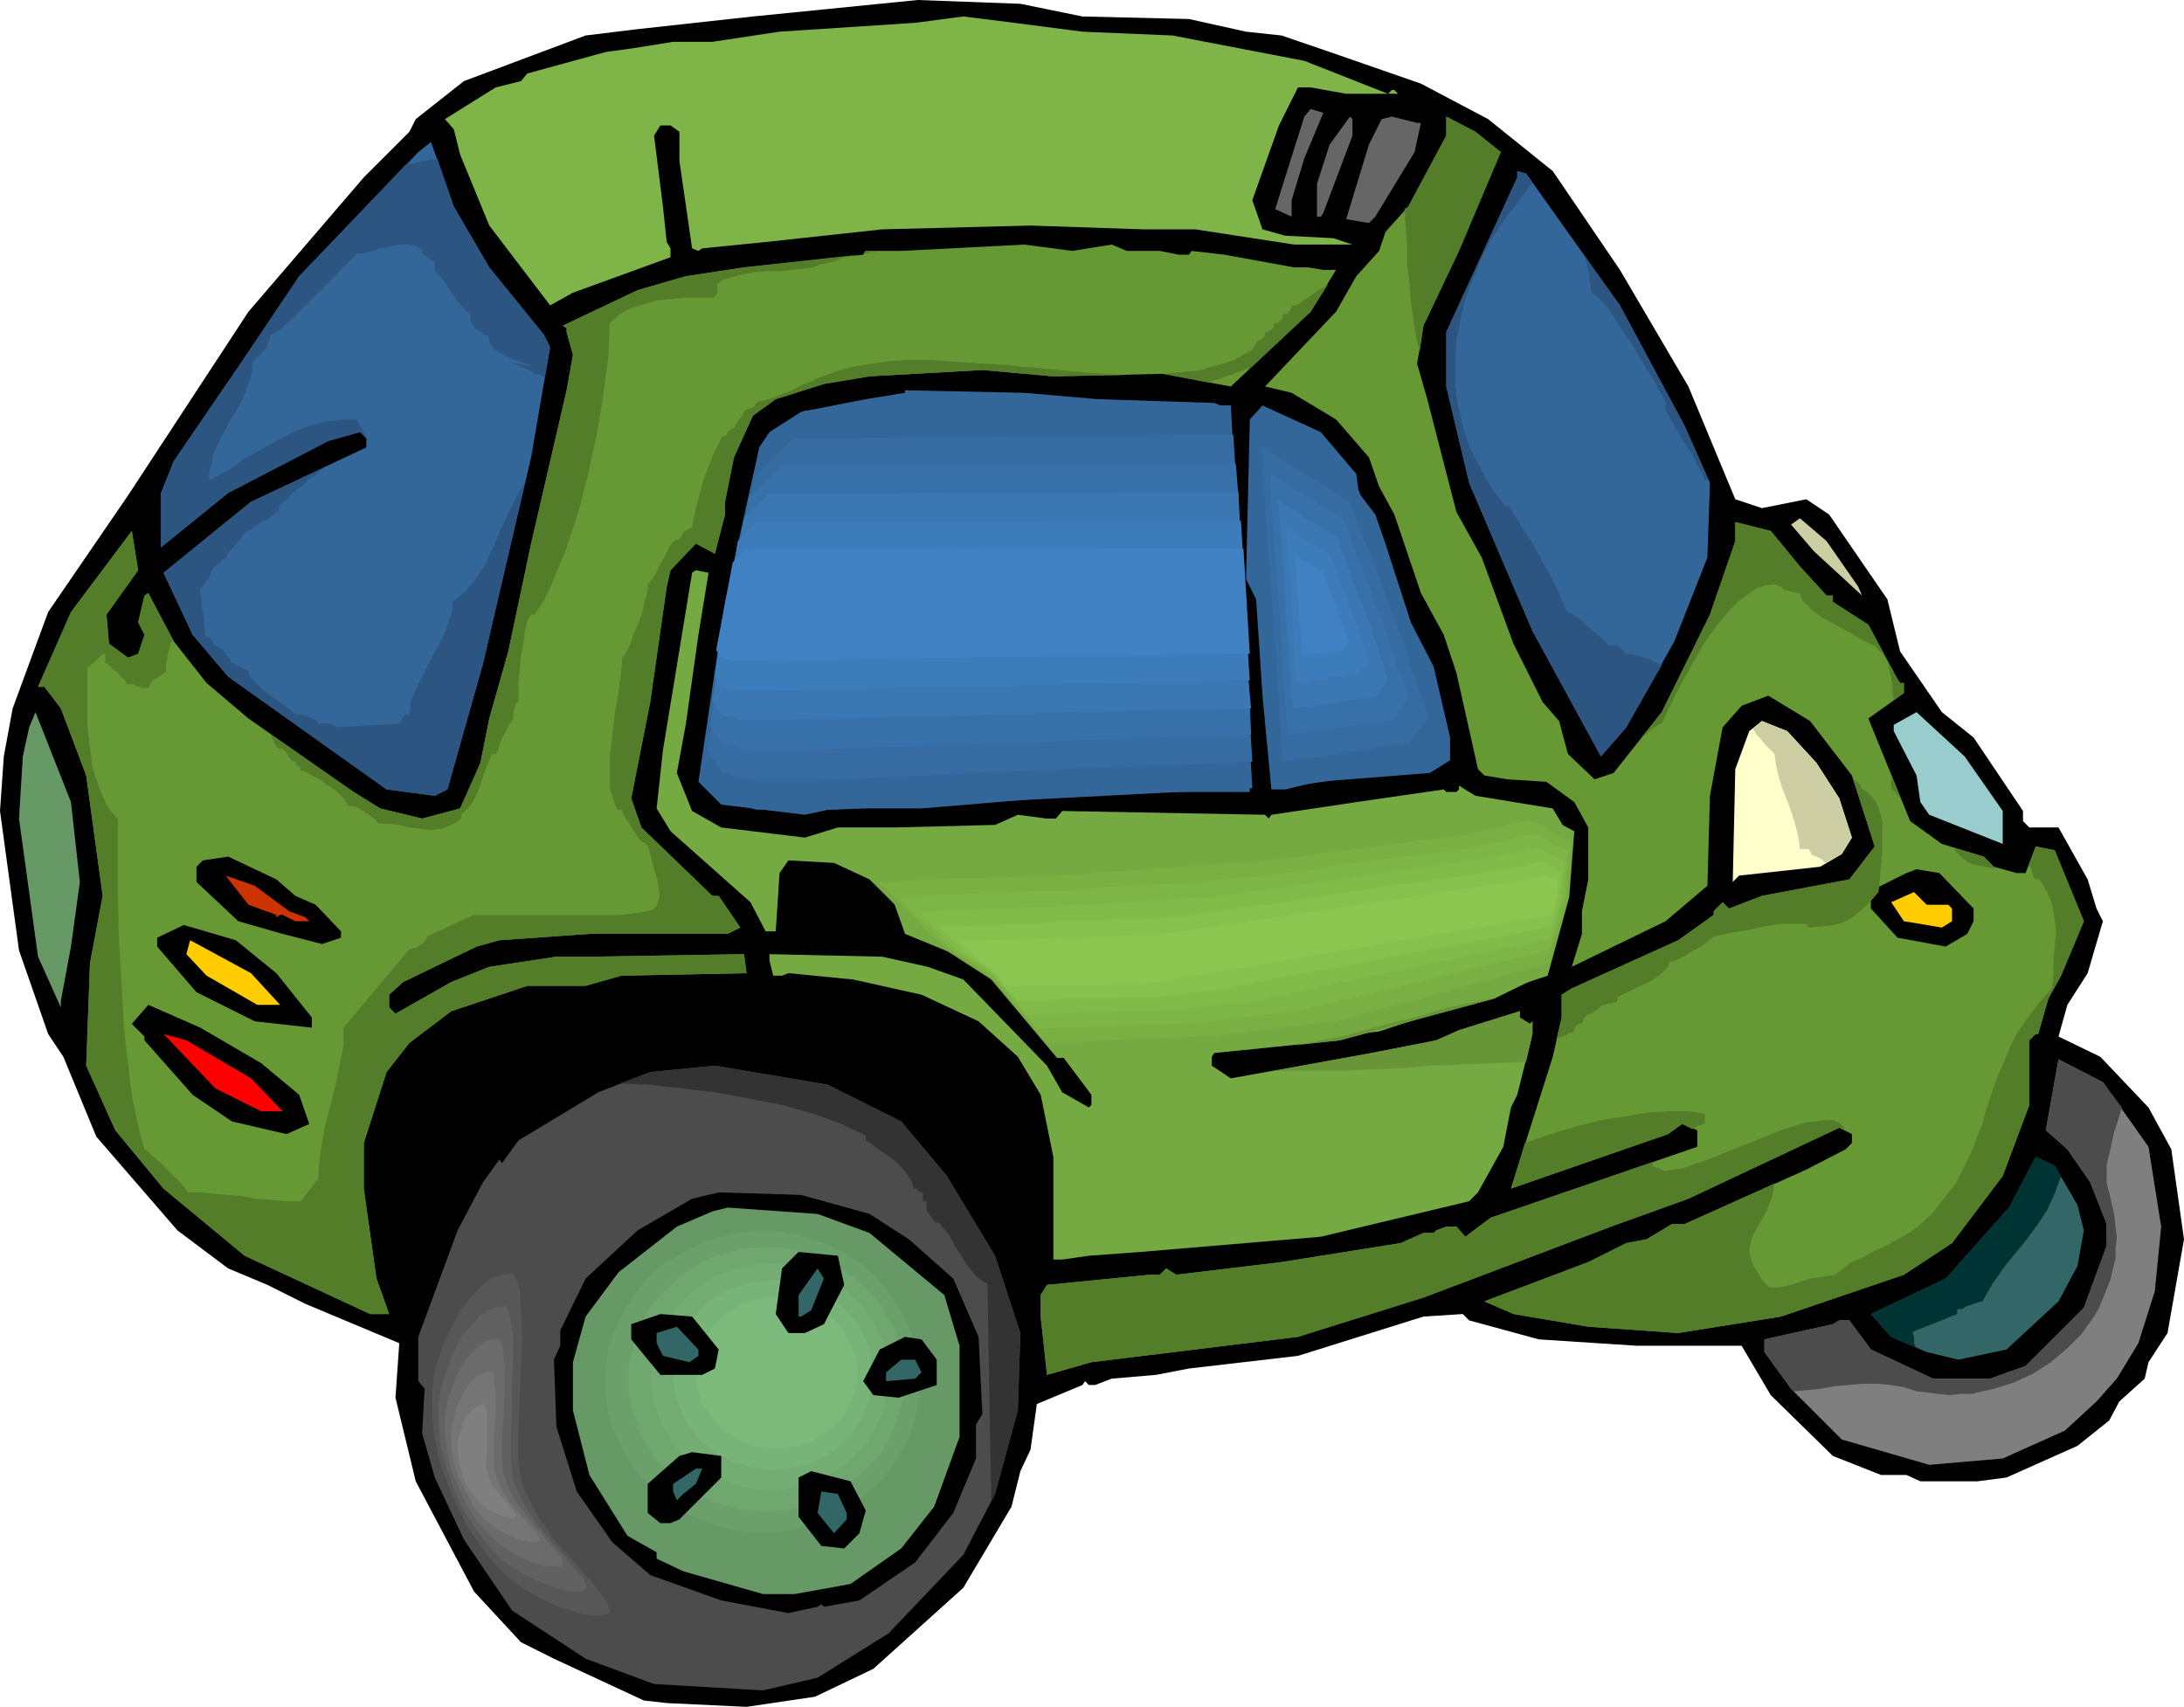 <svg xmlns="http://www.w3.org/2000/svg" width="5.74in" height="4.486in" fill-rule="evenodd" stroke-linecap="round" preserveAspectRatio="none" viewBox="0 0 1723 1347"><style>.brush1{fill:#000}.pen1{stroke:none}.brush4{fill:#693}.brush5{fill:#369}.brush6{fill:#cecea5}.brush7{fill:#75a941}.brush8{fill:#696}.brush12{fill:#fc0}.brush14{fill:#7f7f7f}.brush15{fill:#4c4c4c}.brush16{fill:#366}.brush27{fill:#547d2a}.brush35{fill:#366ca2}.brush36{fill:#3871aa}.brush37{fill:#3b77b3}.brush38{fill:#3d7cbb}.brush39{fill:#3f81c3}</style><path d="m854 13 84 2 45 10 28 3 38 13 72 25 53 28 51 41 53 78 54 92 37 89 21 7 35-7 18 12 46 67 10 41 33 48 25 20 39 58v8l5 5h23l23 41 7 23 5 10-12 41-16 25-7 25 33 16 38 40 18 33 10 71-13 74-15 23-3 13-20 18-8 15-25 20-56 25-23 3h-45l-11-5h-20l-38-15-49-48-23-39h-83l-77-5-55-15-5-5-31 2-99 31-86 10-26 5-35 3-13 5h-5l-3-3-2 3-36 15-5 36-8 17-7 28-38 64-71 64-46 22-54 8-63-3-18-2-71-33-26-13-37-40-46-87-16-66 3-43-74-31-30-15-31-13-40-30-64-74-26-63-12-18-23-66L0 640l3-43 7-38 28-76 63-92 95-145 91-106 36-36 5-10 38-30 96-36 41-5 91-10L724 0l81 3 49 10z" class="pen1 brush1"/><path d="m854 25 71 3 104 20 66 26 3-3h2l3 3h-41l-28-5h-10l-15 30-21 59 8 23 18 5 38 2 15 5h-46l-78-12h-41l-89-3-117 3-92 10-50 5-3 2-5-2-10-69v-23l-7-5h-8l-5 8 7 56 3 28 3 5v7l-77 28-18 10-48-63-23-56-5-20-7-8 40-25 20-5 5-6 62-17 22-3 31-5h31l53-8 107-7 38-5 40 5 54 7z" class="pen1" style="fill:#7eb448"/><path d="m1029 125-10 33v13l-13-6 23-73 5-6 10 3-15 36zm38-18-23 61-2 3h-3v-26l10-31 16-22 2 2v13zm54-10-5 23-31 51-5 5-18-3 18-59 10-20 8-2 20 5h3z" class="pen1" style="fill:#666"/><path d="m1184 120-33 78-28 59-5 30 8 28 23 89 20 36 25 68 23 46 13 15 7 26 21 20 15-5 38-48 38-77 20-58v-15l28 7 23 28 21 23h5v5l28 18 23 43 2 3h3v8l-28 20 33 81 25 18 33 10 8 8 18 5h7l8-21 15 3 23 56-18 43-10 18-8 28h-2l-5 5v51l-21 56-40 53-38 25-97 33-81 13-71-5-59-10-23-10 82-31 30-15 16-3 20-12h10l96-43 31-16 5-5v-7l-10-5-119 56-61 22-148 56-99 31-163 20-35 10-5-46v-17l5-8 81-8h8l5-5 8 5 83-10 94-15 18-8h8l2-2 8-3h8l7 8 20-15 163-56v-13l-12-5-11 8-124 43 33-104 7-31v-18l8-5 84-38 28-20v-3l7-7 5 5 26-10 69-13 20-26-18-56-33-43-33-20-21 8-15 17-10 54-2 71-33 28-74 36 8-26v-18l5-25v-41l-11-20-22-16-31-2-18-3-5-5-17-76-10-30-18-33-21-62-12-22-8-23-26-30-35-21-21-5 56-59 16-28 18-20 5-15 18-20 30-56V92l23 12 20 16z" class="pen1 brush4"/><path d="m386 211 43 53 5 10-15 87-38 163-28 99-10 5-38-5-125-89-28-33-23-49 69-56 91-43v-7l-5-5-25 7-79 41-53 43v-43l10-25 54-79 45-67 94-98 10-8 18 51 28 48zm892 30 51 95 20 45-2 59-26 66-38 68-20 23-54-99-50-117-18-76v-43l56-122v-5l7 2 74 104z" class="pen1 brush5"/><path d="m877 193 12 5h26l15 3h8l2-3 26 3 55 10h11l12 2h10l-20 33-63 59-54-10-86 2-56-5-89 5-36 6-38 12-18 13-15 33-7 35v10l-8 31-15-8-20 21-3 13-13 91-15 76 8 23 56 54h5l17 25-10 5H465l-71 5-18 5-58 28-11 10v10l5 5 44-25 30-12 53-8h28l120-2 2 15-99 2-28 8h-46l-60 20-33 25-18 23-18 56v36l10 71 10 28h-15l-99-46-64-53-38-46-23-51 3-81 10-53-13-95-20-53-13-17h-5l26-59 48-64 5 31-25 35 2 23 15 11 8-3 5-15-5-10 5-21 3-2 20 38 26 33 33 28 83 58 21 13 33 8 30-8 16-36 7-35 15-53 18-85 28-121 5-28-5-18v-3l-3-2 59-28 38-11 46-7 94-10 2-3h28l97-5 38 5 31-5z" class="pen1 brush4"/><path d="m866 315 92 3 5 2h8l-3 41 3 102 5 30 5 69 2 45 3 10v8H882l-155 13h-69l-23 5-66-8-18-18 21-142 27-122 8-12 25-16 51-10 31-5v-2l94 2 58 5zm204 59 2 15 13 17 8 23 20 62 18 35 13 56v18l-16 10-89 7-25 6h-11l-7-74-5-76-8-16 3-126 10-11 46 21 28 33z" class="pen1 brush5"/><path d="m1466 463 3 7-38-35-18-21 7-5 21 18 25 36z" class="pen1 brush6"/><path d="m551 501-10 71-7 38 12 30 23 13 66 8 26-8h45l79-2 18-8 23 3h7l5-6 160 3 3 3 2-3 67-10 69-10 2 2h8l2-2v-3l13 8 61 10 12 20-5 61-5 8v20l-7 21-41 20-122 33-99 10-2 3v7l15 10 111-20 51-10 18-8 48-15v5l8 5 2-2v10l-12 48-5 10-6 31-20 36-7 7-117 28-142 12-41 3-21 3h-7v-81l-10-49-18-30-31-28-45-21-54-12-51-5-5 2h-7l-3-12v-5l89 2 36 8 28 10 66 68 12 21 21 12 2-2v-8l-48-64-48-42-51-21-10-28-18-15-28-13-36-2-7 10-3 46h-8l-12-23-63-56-11-18 5-46 23-140 3-2 10 2-8 49z" class="pen1 brush7"/><path d="m63 696-7 51-8 43v5l-18-40-15-109 3-49 5-23 5-12 28 71 7 63z" class="pen1 brush8"/><path d="M1580 640v26l-58-23-7-10-3-21-18-35v-5l18-10 38 35 30 43z" class="pen1" style="fill:#9cc"/><path d="m1433 602 18 28 10 31-8 13-17 10-64 7-5 5 2-89 11-30 10-8 20 8 23 25z" class="pen1" style="fill:#ffc"/><path d="m233 707 16 7 20 21v5l-15 5-31-8-35-10-33-31v-12l5-5 20-3 38 18 15 13zm1324 10v10l-5 10-17 10-38-7-21-23v-10l-2-3 30-15 8-3 18 3 27 28z" class="pen1 brush1"/><path d="m228 719 13 5 3 3h-11l-10-5h-2l-3 2v-2l-22-8-18-23 23 8 27 20z" class="pen1" style="fill:#c30"/><path d="m686 714 10 18-64-2-2-18v-8l10-8 23 6 23 12z" class="pen1 brush1"/><path d="m1537 714 3 3v10l-8 5-30-5-10-15 18-8 10 10h17z" class="pen1 brush12"/><path d="m218 768 28 35v8l-45-5-46-23-31-36v-7l21-10 41 12 32 26z" class="pen1 brush1"/><path d="M221 793h-18l-40-23-16-17 3-11 48 26 23 25z" class="pen1 brush12"/><path d="m602 790 25-5 69 8 74 30 25 28 15 44 3 71-5 38-13-33-56-84-66-41-53-12h-10l-8-8-102 5-48 20-56 39-40 48-31 71-2 18-13-41-5-40v-44l18-48 20-23 38-28 61-10 43-3 26-7 81 2 10 5zm-396 49 30 25 8 23-18 8-43-10-31-21-38-43v-3l-10-10 13-15 41 18 48 28z" class="pen1 brush1"/><path d="m198 851 25 26h-17l-36-18-41-43 18 5 51 30z" class="pen1" style="fill:red"/><path d="m1695 905 10 63-5 51-13 41-17 28-16 18-25 23-49 22-58 5-69-20-40-40-21-29v-10l54-12 5-3h8l17 23 49 23h45l28-10 46-46 18-49v-17l-13-33-18-26-17-15 10-56 35 18 36 51z" class="pen1 brush14"/><path d="m711 885 36 43 38 63 20 61-2 61-18 66-25 48-59 62-56 35-43 10-86-5-54-20-58-38-38-56-23-49-10-35 2-35-5-6v-35l31-84 20-38 13-18 2 3 13-18 63-38 41-16 51-5 89 15 58 29z" class="pen1 brush15"/><path d="m1639 951 5 20-5 28-15 28-41 38-38 8-25-6-28-12-16-18 59-28 50-56 21-40 15 7 18 31z" class="pen1 brush16"/><path d="m686 958 31 20 35 31 20 46 3 61-5 8v27l-18 43-30 39-44 30-28 5-2-2-3 2-23 5-53-10-56-20-30-26-28-40-16-51-2-53 5-11v-12l20-41 41-38 43-25 21-5 65 2 54 15z" class="pen1 brush1"/><path d="m686 973 59 49 12 40v72l-20 55-26 33-40 28-44 8h-25l-63-18-21-10v-5l-23-13-30-48-13-51v-38l10-36 26-35 46-36 28-12 12-3 71 5 41 15z" class="pen1 brush8"/><path d="m599 1226 14-1 14-2 13-3 13-5 12-6 11-6 11-8 10-9 9-9 8-10 7-11 6-12 5-12 3-13 2-13 1-14-1-14-2-13-3-13-5-12-6-12-7-11-8-10-9-10-10-8-11-8-11-7-12-5-13-5-13-3-14-2-14-1-14 1-14 2-13 3-13 5-12 5-12 7-10 8-10 8-9 10-8 10-7 11-6 12-5 12-3 13-2 13-1 14 1 14 2 13 3 13 5 12 6 12 7 11 8 10 9 9 10 9 10 8 12 6 12 6 13 5 13 3 14 2 14 1z" class="pen1 brush8"/><path d="M602 1209h12l13-2 11-3 12-4 11-5 10-6 9-7 9-8 8-8 7-9 6-10 6-11 4-10 3-12 2-12v-24l-2-12-3-11-4-11-6-10-6-10-7-9-8-9-9-8-9-6-10-6-11-5-12-4-11-3-13-2-12-1-13 1-12 2-12 3-11 4-11 5-10 6-10 6-9 8-8 9-7 9-6 10-5 10-5 11-3 11-2 12v24l2 12 3 12 5 10 5 11 6 10 7 9 8 8 9 8 10 7 10 6 11 5 11 4 12 3 12 2h13z" class="pen1" style="fill:#6ba06b"/><path d="m604 1193 11-1 11-1 11-3 10-3 9-5 9-5 8-6 8-7 7-7 7-8 5-9 5-9 3-10 3-10 2-10v-21l-2-10-3-10-3-10-5-9-5-9-7-8-7-7-8-7-8-6-9-5-9-5-10-3-11-3-11-1-11-1-11 1-10 1-11 3-10 3-9 5-9 5-9 6-7 7-7 7-7 8-5 9-5 9-3 10-3 10-2 10v21l2 10 3 10 3 10 5 9 5 9 7 8 7 7 7 7 9 6 9 5 9 5 10 3 11 3 10 1 11 1z" class="pen1" style="fill:#6fa76f"/><path d="M607 1176h10l9-2 9-2 9-3 8-4 7-4 8-5 6-6 6-6 6-7 4-8 4-7 4-9 2-8 1-9 1-9-1-9-1-9-2-9-4-8-4-8-4-7-6-7-6-6-6-6-8-5-7-5-8-4-9-3-9-2-9-1-10-1-9 1-10 1-9 2-8 3-8 4-8 5-7 5-7 6-6 6-5 7-5 7-4 8-3 8-3 9-1 9v18l1 9 3 8 3 9 4 7 5 8 5 7 6 6 7 6 7 5 8 4 8 4 8 3 9 2 10 2h9z" class="pen1" style="fill:#74ad74"/><path d="m610 1160 8-1 8-1 7-2 7-2 7-3 7-4 6-4 5-5 5-5 5-6 4-6 3-7 3-7 2-7 1-7v-16l-1-7-2-7-3-7-3-7-4-6-5-5-5-6-5-5-6-4-7-4-7-3-7-2-7-2-8-1-8-1-8 1-8 1-7 2-8 2-6 3-7 4-6 4-6 5-5 6-4 5-4 6-3 7-3 7-2 7-1 7-1 8 1 8 1 7 2 7 3 7 3 7 4 6 4 6 5 5 6 5 6 4 7 4 6 3 8 2 7 2 8 1 8 1z" class="pen1" style="fill:#78b478"/><path d="M613 1143h6l6-1 6-1 6-2 6-3 5-3 5-3 4-4 5-5 3-4 3-5 3-5 2-6 2-6 1-6v-12l-1-6-2-5-2-6-3-5-3-5-3-5-5-4-4-4-5-3-5-3-6-3-6-2-6-1-6-1-6-1-7 1-6 1-6 1-6 2-6 3-5 3-5 3-4 4-4 4-4 5-3 5-3 5-2 6-2 5v6l-1 6 1 6v6l2 6 2 6 3 5 3 5 4 4 4 5 4 4 5 3 5 3 6 3 6 2 6 1 6 1h7z" class="pen1" style="fill:#7cba7c"/><path d="m666 1014-16 31-15 7h-13l-10-15 5-36 13-13 31 3 5 23zm-99 51-3 15-10 5h-33l-23-28v-12l23-8 25 2 21 26zm172 8v20l-30 10-20-2-8-11 13-25 20-10 13 2 12 16zm-170 93-33 33-7 3h-8l-10-8v-23l25-22 10-3 23 3v17zm114 26-5 18-12 12-18-2-18-23v-31l10-5 31 8 12 23z" class="pen1 brush1"/><path d="M668 1194v5l-10 11-13-16 3-17 13 2 7 15zm59-111-5 5-23 2v-7l12-10h11l5 10zm-87-49-8 5h-2v-17l15-21 5 8-10 25zm-89 36-7 5-21-5-5-10v-8l16-5 17 18v5zm-2 101-10 8-5 5-3-7v-6l18-12h5l-5 12z" class="pen1 brush16"/><path d="m676 684 185-7 168-14 117-13 58-14 38 20-4 52-17 62-133 44-114 14-140 7-52-62-48-31-44-44-14-14z" class="pen1 brush7"/><path d="m692 696 20-1 20-1 19-1h20l19-1 20-1h20l19-1 20-2 19-1 20-2 19-1 20-1 20-2 19-1 20-2 19-2 19-3 19-2 19-3 19-2 19-3 19-2 19-3 6-1 6-2 6-1 7-1 6-2 6-1 6-2 6-1 4 2 4 2 4 2 4 2 4 3 4 2 4 2 4 2v11l-1 6v5l-1 5v11l-1 6-1 6-2 7-2 6-2 7-2 6-2 7-1 6-2 7-21 6-21 6-21 5-20 6-21 6-21 5-21 6-21 6-12 1-12 2-12 1-12 2-12 1-12 2-12 1-12 2h-16l-17 1-17 1h-16l-17 1-17 1-16 1h-17l-6-6-5-7-5-6-6-7-5-6-6-7-5-6-6-7-5-3-5-3-5-4-5-3-5-3-5-3-5-4-5-3-5-5-5-4-4-5-5-5-5-5-5-4-4-5-5-5-1-1-2-2-1-1-2-2-1-1-2-1-1-2-2-1z" class="pen1" style="fill:#7aaf44"/><path d="M709 707h16l16-1h16l16-1h16l16-1 16-1h16l18-1 18-2 18-1 19-1 18-1 18-1 18-2 18-1 24-3 23-3 24-4 23-3 24-3 23-3 24-3 23-4 5-1 5-1 5-1 5-1 5-2 5-1 5-1 5-1 4 2 3 1 3 2 4 2 3 2 3 1 3 2 4 2-1 4v9l-1 5v13l-1 5-1 5-2 5-1 6-2 5-1 5-2 6-1 5-2 5-25 6-25 6-25 6-24 6-25 6-25 6-25 6-25 6-10 1-10 1-10 1-10 2-9 1-10 1-10 1-10 1-16 1-15 1h-16l-16 1h-16l-15 1h-16l-16 1-4-5-5-6-4-5-5-5-4-6-5-5-4-5-5-6-4-2-4-3-4-3-4-2-4-3-5-3-4-2-4-3-4-4-4-4-4-4-3-4-4-3-4-4-4-4-4-4-1-1-1-1-1-2-2-1-1-1-1-1-1-1-1-2z" class="pen1" style="fill:#7eb547"/><path d="M725 719h12l13-1h12l13-1h25l12-1h13l17-1 16-1 17-1 17-1 17-1 16-1 17-1 17-1 28-4 28-4 28-4 27-4 28-4 28-4 28-4 28-4 4-1 4-1 4-1 4-1h4l4-1 4-1 4-1 2 1 3 2 2 1 3 1 2 2 3 1 2 1 3 2v7l-1 3v11l-1 3v4l-1 4-1 4-1 4-1 4-2 4-1 5-1 4-1 4-29 6-29 6-29 6-29 6-30 6-29 6-29 7-29 6-7 1-8 1h-8l-7 1-8 1-8 1-7 1-8 1-15 1h-30l-14 1h-15l-15 1h-15l-15 1-3-4-4-5-3-4-4-4-3-4-4-4-3-4-4-5-3-2-3-2-3-2-4-2-3-2-3-2-3-2-4-2-3-3-3-3-3-3-3-3-3-3-3-3-3-3-3-3-1-1-1-1v-1l-1-1-1-1-1-1-1-1-1-1z" class="pen1" style="fill:#83bb4a"/><path d="M741 731h18l9-1h18l9-1h18l15-1 15-1h16l15-1 15-1h16l15-1 15-1 33-5 32-4 32-5 33-5 32-5 33-4 32-5 32-5 3-1h3l3-1 3-1h2l3-1 3-1h3l2 1 1 1 2 1 2 1 2 1 2 1 2 1 1 1v12l-1 3v5l-1 3-1 2v3l-1 3-1 3-1 3-1 3-1 3-33 7-33 6-33 6-33 6-34 7-33 6-33 6-33 7h-6l-5 1h-6l-5 1-6 1h-5l-5 1-6 1h-28l-14 1h-28l-14 1h-28l-2-3-3-3-2-2-3-3-2-3-3-3-2-3-3-3-2-2-2-1-3-2-2-1-2-2-3-1-2-2-2-1-2-2-3-3-2-2-2-2-2-2-2-2-2-2-2-3h-1l-1-1v-1h-1l-1-1v-1h-1l-1-1z" class="pen1" style="fill:#87c14d"/><path d="m757 743 44-2 111-3 294-44 14-3 9 4-1 12-4 15-299 51-26 4-105 1-12-14-11-7-10-11-4-3z" class="pen1" style="fill:#8bc750"/><path d="m136 504-1 3-1 3-1 4-1 3v3l-1 3v7l-1 1-2 1-1 1-2 1-1 1-2 1h-1l-4 7h-5l-2-1h-1l-2-1-2-1h-5l-1-2-1-2-3-2-2-3-3-2-3-3-2-2-2-1v-7h-2l-1 1-2 2-2 2-2 2-2 1-1 2h-2v47l2 17 2 16 5 15 3 7 3 7 4 6 5 5v63l1 35 2 35 2 35 4 34 2 16 3 15 3 14 4 14 2 1 4 4 6 5 6 6 6 6 5 5 4 5 1 2h10l10 1 11 1 12 1 12 2 12 1 11 1h11l2-2 1-2 2-2 2-3 2-2 2-3 1-2 2-1 1-15 2-15 3-15 4-15 4-16 3-15 3-15v-14l52-62h1l2-1h3l2-2 2-1 2-2 1-2 1-2 37-17h116l16-2 9-2 3-3 2-6v-6l-1-7-2-7-2-6-1-6-2-6-1-4-2-1-4-3-3-4-3-5-3-5-3-4-2-4v-2h-4l-2-5-2-6-2-6v-24l2-17 2-18 3-17 2-15 1-12 3-4 3-6 3-9 4-9 3-9 2-9 2-7v-5l2-2 3-4 2-4 3-6 3-5 2-4 2-4 1-2 3-3 1-1h2l1-1 1-1 1-1v-1l1-1v-1l7-4 1-6 2-9 3-11 3-11 4-11 4-10 4-8 3-6h3v-1l1-1v-1l1-1 1-1 2-1 2-1v-1l1-2 1-1 1-2 2-2 1-2 1-2v-1h1l2-1 2-1h1l2-1 1-2 1-1v-1l6-1 7-2 7-3 8-3 7-4 8-3 6-3 6-2 11-4 12-3 13-2 14-2 14-1h15l15 1 15 1 32 2 32 3 32 3 31 2-57 1-56-5-89 5-36 6-38 12-18 13-15 33-7 35v10l-8 31-15-8-20 21-3 13-13 91-15 76 8 23 56 54h5l17 25-10 5H465l-71 5-18 5-58 28-11 10v10l5 5 44-25 30-12 53-8h28l120-2 2 15-99 2-28 8h-46l-60 20-33 25-18 23-18 56v36l10 71 10 28h-15l-99-46-64-53-38-46-23-51 3-81 10-53-13-95-20-53-13-17h-5l26-59 48-64 5 31-25 35 2 23 15 11 8-3 5-15-5-10 5-21 3-2 19 36zm783-209 10-1 10-1 9-1 9-3 8-2 9-3 7-4 7-4 4-7h1l1-1h1l1-1 1-1 1-1v-3h2l1-1h1l1-1 1-1 1-1v-3h3l1-1 1-1 1-1 1-1v-3h3l1-1 1-1 1-1v-1l1-1v-2h3l3-1 3-3 4-2 4-3 4-3 4-2 4-3-14 22-47 44-4 1-4 2-4 1-4 2-4 1-5 2-4 1-4 2-35-7zm-227-97-1 1h-4l-2 1h-4l2-2h9zm-15 3-5 1-4 1-5 1-4 2-4 1-5 1-4 1-4 2-8 1-9 1-10 1h-11l-10 1-10 2-8 2-6 2-4 3v7l-3 4h-23l-11 1-11 1-10 3-10 3-9 5-8 7-1 26-4 30-5 31-7 32-8 31-10 30-6 14-5 13-6 12-7 11h-3l-3 5-2 8-1 10-2 10-1 10-1 10v16l-2 1v1l-1 2v1l-1 2v6l-2 3-2 3-2 4-2 4-2 4-1 3-1 4-2 3h-3l-2 5-3 7-2 6-2 7-3 7-3 6-4 5-5 5v3l-4 3-4 2-4 2-4 1-8 1-9-1-8-1-8-2-8-1h-8l-2-2-2-2-3-2-4-3-3-2-4-2-3-1h-3l-2-3-3-4-5-5-6-4-7-5-6-3-5-3-4-1v-3h-3v-3l-2-1h-1l-1-1-1-1-1-1-1-1v-2l-4-4h-3l-1-1-1-1-1-1-1-2v-1l-1-2-1-2v-1l65 45 21 13 33 8 30-8 16-36 7-35 15-53 18-85 28-121 5-28-5-18v-3l-3-2 59-28 38-11 46-7 90-10zm526 701 20-7 20-6 20-5 19-3 18-3 17-1h15l13 2v7l-1 1h-1l-1 1h-2l-1 1h-1l-1 1-2 1-8-4-11 8-124 43 11-36zm101 15v3l1 1h1l2 1h1l1 1h1l2 1h1l6-1 8-1 8-3 9-3 20-8 20-8 20-8 19-6 8-1 8-1h6l5 2 4 4v1l-4-1-119 56-61 22-148 56-99 31-163 20-35 10-5-46v-17l5-8 81-8h8l5-5 8 5 83-10 94-15 18-8h8l2-2 8-3h8l7 8 20-15 128-44zm96 17-1 6-1 5-2 5-2 5-5 9-5 9-2 4-1 5-1 5 1 5 2 6 3 5 4 7 6 6h7l6-1 7-2 6-2 6-2 7-1 6-1 7-1 6-5 7-5 9-4 9-5 9-4 9-5 9-5 7-5 12-11 9-12 9-11 6-12 6-12 4-11 5-12 3-12 8-23 10-24 6-12 8-12 9-12 11-12 1-11v-11l1-11 1-11-1-11-2-11-2-5-2-5-3-5-3-5h-4l-3-10h-2l6-16 15 3 23 56-18 43-10 18-8 28h-2l-5 5v51l-21 56-40 53-38 25-97 33-81 13-71-5-59-10-23-10 82-31 30-15 16-3 20-12h10l71-32zm177-249h-6l-5-1-5-1-5-1-4-2-4-3-4-4-3-4 24 7 8 8 4 1zm-78-55-1-1-1-1-1-2-1-1-1-1-1-1-1-1v-9l7 17zm-5-78-1-6v-5l-1-6-1-4-1-5-1-4-2-3-2-3-6-6-10-5-10-6-11-6-11-6-8-6-4-4-3-3-1-3-1-3h-2l-3-1h-2l-3-1-3-1-2-2-3-1-2-1-7 1-7 2-7 5-7 5-7 7-6 7-7 9-6 8-11 19-10 18-8 16-6 13-3 1-1 1-2 1-2 2-2 1-2 2-2 2-2 1 16-20 38-77 20-58v-15l28 7 23 28 21 23h5v5l28 18 23 43 2 3h3v8l-8 5zm-374-274-3-13-2-13-2-14-1-15-2-15v-14l-1-15-1-14 3-2 30-56V92l23 12 20 16-33 78-28 59-3 21z" class="pen1 brush27"/><path d="M1006 845h50l25-1 25-1 24-2 25-1 24-1 25-1 5-22v-10l-2 2-8-5v-5l-48 15-18 8-51 10-76 14zm175-58-19 4-20 4-19 6-20 5-20 5-20 6-21 4-21 4 36-4 122-33 2-1zm-184 40h-5l-2 1h-12v1h-1l20-2z" class="pen1" style="fill:#679538"/><path d="m1228 820 2-1 2-1h1l2-1 2-1 1-1h2l2-1v-2l1-2 1-1 1-1h2l1-1h1v-3l1-1 2-2 3-1 2-1 2-2 2-1 1-1 1-1 1-1h2l2-1h3l2-1h2l1-1v-3l4-2 6-3 6-3 7-3 7-4 6-5 4-4 1-4h3l4-2 6-3 6-4 6-3 5-4 3-2 2-2 5-1 9-2 13-2 13-3 13-2h19l2 1 1 2 11-1 8-1 8-2 6-3 5-4 6-5 5-5 6-7 1-9 1-12 1-12v-23l-3-11-2-4-3-4-4-4-5-3v-2l-1-1-1-1-1-1-1-1h-1l-1-1 17 53-20 26-69 13-26 10-5-5-7 7v3l-28 20-84 38-8 5v18l-4 17zm119-122h-1v2h-1l2-1v-1z" class="pen1 brush27"/><path d="m1383 575 1 2 2 3 3 3 3 4 3 3 2 2 2 2 1 1 1 8 2 9 3 10 4 10 4 11 3 10 2 9 1 8h7l1 2 1 2 1 1 3 1 2 1 2 1 2 2 1 1 13-7 8-13-10-31-18-28-23-25-20-8-7 6z" class="pen1 brush6"/><path d="m407 979 3 1 3 3 2 6 2 7 1 19 1 23-1 27-1 29-1 29-1 27 1 7 1 6 1 7 2 6 6 13 7 13 8 12 8 11 9 12 9 10 17 18 12 15 3 5 1 5-1 1-1 2-2 1h-11l-10-1-12-3-14-5-14-7-15-8-7-5-7-6-6-6-7-7-7-8-7-10-7-10-6-11-6-11-5-11-5-12-4-12-4-13-3-12-2-13-1-12v-24l2-11 2-12 7-20 7-17 9-15 9-12 9-9 9-7 5-2 4-2 4-1h4z" class="pen1 brush15"/><path d="m402 1005 3 1 2 3 2 4 1 6 1 16 1 21-1 23-1 24-1 25v24l1 11 3 11 5 11 6 11 14 20 16 18 14 16 10 13 2 4 1 4v2l-2 1h-1l-3 1h-6l-9-1-10-3-12-4-12-6-13-7-12-9-11-11-6-7-6-9-6-8-5-9-10-20-8-21-3-10-2-11-2-10-1-11v-20l1-10 2-10 6-17 7-15 7-13 8-10 8-8 7-6 8-3 7-1z" class="pen1" style="fill:#575757"/><path d="M397 1031h2l2 3 1 4 1 5 2 13v17l-1 19v21l-1 20v20l1 9 2 10 4 9 5 9 12 17 13 15 11 13 9 10 2 4 1 4-2 2-3 1h-6l-7-1-9-3-9-3-10-5-11-6-10-7-9-9-10-13-10-15-8-16-6-18-5-17-2-18v-17l1-8 2-8 5-15 5-12 6-11 7-8 6-7 7-5 6-2 6-1z" class="pen1" style="fill:#616161"/><path d="M391 1057h2l2 2 1 3 1 4 1 11v29l-1 16-1 17v15l1 8 2 7 3 7 4 8 10 13 10 12 9 11 7 8 2 3v3l-1 2h-13l-7-2-8-3-8-4-8-5-8-6-7-7-9-10-7-12-6-13-6-14-3-14-2-14v-14l1-6 1-7 4-11 4-10 5-9 5-6 6-6 5-4 5-2h4z" class="pen1" style="fill:#6b6b6b"/><path d="m386 1082 2 1 1 1 1 3v3l1 8v21l-1 13v29l2 6 2 5 3 6 7 10 8 9 7 8 5 6 1 2 1 2-1 1-2 1h-3l-5-1-5-1-6-2-6-3-6-3-6-5-6-5-6-8-5-9-5-10-4-10-3-10-1-11v-10l2-10 2-9 4-7 3-6 4-6 4-4 4-2 4-2 3-1z" class="pen1" style="fill:#757575"/><path d="m381 1108 2 2 1 3v36l-1 8 2 7 3 8 5 6 5 6 5 6 3 4 1 1v2l-2 1h-2l-3-1h-3l-4-2-4-2-4-2-4-3-4-4-4-5-4-6-3-6-2-7-2-7-1-7v-7l1-6 2-6 2-5 2-4 3-4 3-2 2-2 3-1 2-1z" class="pen1 brush14"/><path d="m489 855 23 1 26 3 26 3 27 5 26 5 25 7 11 4 11 4 10 5 9 4v4l5 3 5 4 6 4 7 5 5 5 5 6 3 5 2 6h3v2h1l1 1h2v7h3v7l7 10h3l3 4 5 6 4 8 6 9 5 8 6 7 5 4 4 2 3 172 3-6 18-66 2-61-20-61-38-63-36-43-58-29-89-15-51 5-24 9z" class="pen1" style="fill:#333"/><path d="m1415 1098 11-1 10-1 11-2 11-1 12-1h11l11 1 11 2 9 3 9 1 8 1 9 1 9-1h9l8-2 9-2 16-5 15-7 14-9 13-11 11-11 10-14 4-7 3-7 3-8 3-7 2-9 2-8v-8l1-9-1-8-1-9-2-9-2-9-2-7v-15l2-8 2-9 2-9 3-9 3-10-15-20-35-18-10 56 17 15 18 26 13 33v17l-18 49-46 46-28 10h-45l-49-23-17-23h-8l-5 3-54 12v10l21 29 2 2z" class="pen1 brush15"/><path d="M1511 1063v-1l-1-2v-6l-1-1v-2l35-14v-3l1-1h3l3-2 3-1 3-1 3-1 3-1h1l8-14 9-13 9-11 9-11 8-11 8-12 6-13 5-14-5-8-15-7-21 40-50 56-59 28 16 18 19 8z" class="pen1" style="fill:#033"/><path d="m570 632-14-20 45-254 34-34 336-4 17 302-329 17h-62l-27-7z" class="pen1 brush5"/><path d="m570 610-2-2-1-3-2-2-1-2-2-2-1-2-2-3-1-2 5-27 4-27 5-27 5-27 5-27 5-28 4-27 5-27 4-3 3-4 4-4 4-3 3-4 4-4 4-3 3-4h44l43-1h44l43-1h87l44-1h43l2 32 2 32 2 33 1 32 2 32 2 32 2 33 2 32-43 2-43 2-43 1-42 2-43 2-43 2-42 2-43 2h-53l-3-1-3-1-3-1h-3l-3-1-2-1-3-1h-3z" class="pen1 brush35"/><path d="m570 587-2-2-1-2-1-1-1-2-2-2-1-2-1-2-1-2 4-22 4-23 4-22 4-23 4-22 4-23 3-22 4-23 3-3 4-3 3-3 3-3 3-3 3-3 3-3 3-3h45l45-1h89l45-1h135l2 26 1 27 2 27 1 27 2 26 1 27 2 27 1 27-44 1-44 2-45 1-44 2-44 1-45 2-44 1-44 2h-44l-2-1h-3l-2-1-3-1h-2l-3-1h-2l-2-1z" class="pen1 brush36"/><path d="m569 564-1-1-1-2v-1l-1-1-1-2-1-1-1-2-1-1 3-18 3-18 3-18 3-18 3-18 4-18 3-18 3-18 2-2 3-2 2-3 3-2 2-3 2-2 3-2 2-3h93l46-1h139l47-1h46l1 21 1 22 2 21 1 21 1 22 1 21 1 21 2 22-46 1-46 1-46 1-46 1-46 2-46 1-45 1-46 1h-37l-2-1h-2l-2-1h-2l-2-1h-2l-2-1z" class="pen1 brush37"/><path d="M569 542v-1l-1-1-1-2-1-1v-1l-1-1-1-1v-1l2-13 2-14 3-13 2-13 2-13 3-14 2-13 2-13 2-2 2-2 2-2 1-2 2-1 2-2 2-2 2-2h191l48-1h143l1 16 1 15 1 16 1 16 1 16v16l1 16 1 15-47 1-48 1-47 1-48 1-47 1-47 1-48 1-47 1h-26l-2-1h-2l-2-1h-1l-2-1h-3z" class="pen1 brush38"/><path d="m569 519-4-6 13-69 9-10 394-1 5 83-392 5h-17l-8-2z" class="pen1 brush39"/><path d="m988 331 82 51 48 127 24 72-17 24-116 17-21-291z" class="pen1 brush5"/><path d="m995 352 9 6 8 5 9 6 9 5 9 6 9 5 8 6 9 5 5 14 5 13 6 14 5 13 5 14 5 13 5 14 5 13 3 8 2 8 3 8 2 7 3 8 3 8 2 7 3 8-2 3-2 2-2 3-2 2-1 3-2 2-2 3-2 3-12 1-13 2-12 2-13 2-12 2-13 2-12 1-13 2-2-31-2-31-2-31-2-31-3-32-2-31-2-31-2-31z" class="pen1 brush35"/><path d="m1002 374 7 4 7 5 7 4 8 5 7 4 7 5 8 4 7 5 4 11 4 12 5 11 4 11 4 11 4 12 5 11 4 11 2 6 2 7 2 6 2 7 3 6 2 6 2 7 2 6-2 2-1 2-2 2-1 3-2 2-1 2-2 2-1 2-11 2-10 1-10 2-11 1-10 2-10 1-11 2-10 1-2-26-2-25-1-26-2-26-2-26-2-26-2-26-1-25z" class="pen1 brush36"/><path d="m1008 395 6 4 6 3 6 4 5 4 6 3 6 4 6 3 6 4 3 9 3 9 4 9 3 9 3 9 4 9 3 9 4 9 1 5 2 5 2 5 1 5 2 5 2 5 1 5 2 5-1 2-1 2-1 1-2 2-1 2-1 1-1 2-2 2-8 1-8 1-8 1-8 2-9 1-8 1-8 1-8 1-2-20-1-21-2-20-1-21-1-20-2-21-1-20-2-21z" class="pen1 brush37"/><path d="m1015 417 4 2 4 3 5 3 4 2 4 3 5 3 4 2 4 3 3 7 2 6 3 7 2 7 3 6 2 7 3 6 2 7 2 4 1 4 1 3 1 4 2 4 1 4 1 3 1 4-1 1v2l-1 1-1 1-1 1-1 2-1 1-1 1-6 1-6 1-6 1-6 1-6 1-6 1-6 1h-7l-1-15-1-15-1-15-1-16-1-15-1-15-1-15-1-15z" class="pen1 brush38"/><path d="m1022 438 22 14 13 35 7 19-5 7-32 5-5-80z" class="pen1 brush39"/><path d="m1209 144-11 15-11 14-10 15-8 16-7 16-6 16-4 17-3 16-1 17v17l2 16 4 17 5 16 8 16 9 16 11 15h3l4 6 6 10 8 12 7 13 8 14 6 12 4 9 2 6 2 2 4 2 6 4 5 5 6 5 5 4 4 4 2 2h7l7 7h4l3 1 4 1 3 1 4 1 3 2 3 1 4 2-28 49-20 23-54-99-50-117-18-76v-43l56-122v-5l7 2 5 7zm140 238v-3 3zm-1-3h-3l-3-7-4-7-4-8-5-7-4-7-4-7-4-7-3-5v-7l-4-7-6-11-8-13-9-15-9-13-8-13-8-9-6-5-1-3v-3l-1-4v-4l-1-3-1-4-1-4-1-4 28 39 51 95 19 43zm-946-93 29 5 3-17-5-10-43-53-28-48-13-38-3 1h-3l-3 1h-3l-3 1-4 1h-3l-3 1-84 88-45 67-54 79-10 25v43l53-43 79-41 25-7 4 3h1l-1-1-1-2-1-2-1-2-1-1-1-2-1-2v-1h-10l-8 1-9 1-7 2-15 5-13 7-13 7-14 8-13 9-15 8v-7l2-6 1-6 2-6 6-12 6-11 7-11 5-11 2-6 2-6 1-5v-6l2-2 2-2 2-2 3-3 2-3 1-3 2-3v-3l8-5 9-8 8-8 9-9 9-9 9-9 9-9 8-8h5l7-2 6-2 7-1 7-2h7l7 1 5 3v3l10 7v7l4 4 4 5 3 5 3 4 3 5 4 4 3 4 4 3v4l1 3 1 2 2 2 2 2 3 2 2 1 3 1 1 5 3 5 6 4 6 3 8 3 8 3 7 2 7 1-1 7-4-2-4-1-3-2-4-2-4-1-3-2-3-1-3-1zm-146 83-6 5-6 4-5 5-6 4-4 4-4 4-3 2-2 2v4l-2 1-3 3-4 3-5 2-4 3-4 3-3 1-2 1-1 2-2 3-2 2-2 3-3 3-2 2-2 3v2l-1 1h-2l-1 2-1 1-2 1-1 1-1 1h-1l-1 2-1 2-1 2-1 3-2 2-2 3-1 2-2 1v4l1 5v5l1 5 1 5v5l1 5v4h1l1 1h1l1 1 1 1 1 1v2l1 1h1l2 2 2 1 3 2 2 3 2 2 1 2v2h2l1 1 2 1 2 1 2 1 2 1 2 1h1l1 5 4 4 5 5 6 5 7 5 6 4 5 4 4 3h4l3 1 3 1 2 1 3 1 1 1 1 2h10l2 1 1 1 1 1 51-3v-2l1-1v-1l1-1 1-1 1-1h3l1-10 4-10 6-12 6-12 6-11 6-12 2-6 2-6 1-5v-5l5-4 5-4 4-5 5-6 7-11 6-13 6-14 6-13 6-12 7-12-33 143-28 99-10 5-38-5-125-89-28-33-23-49 69-56 58-27z" class="pen1" style="fill:#2c5681"/></svg>
